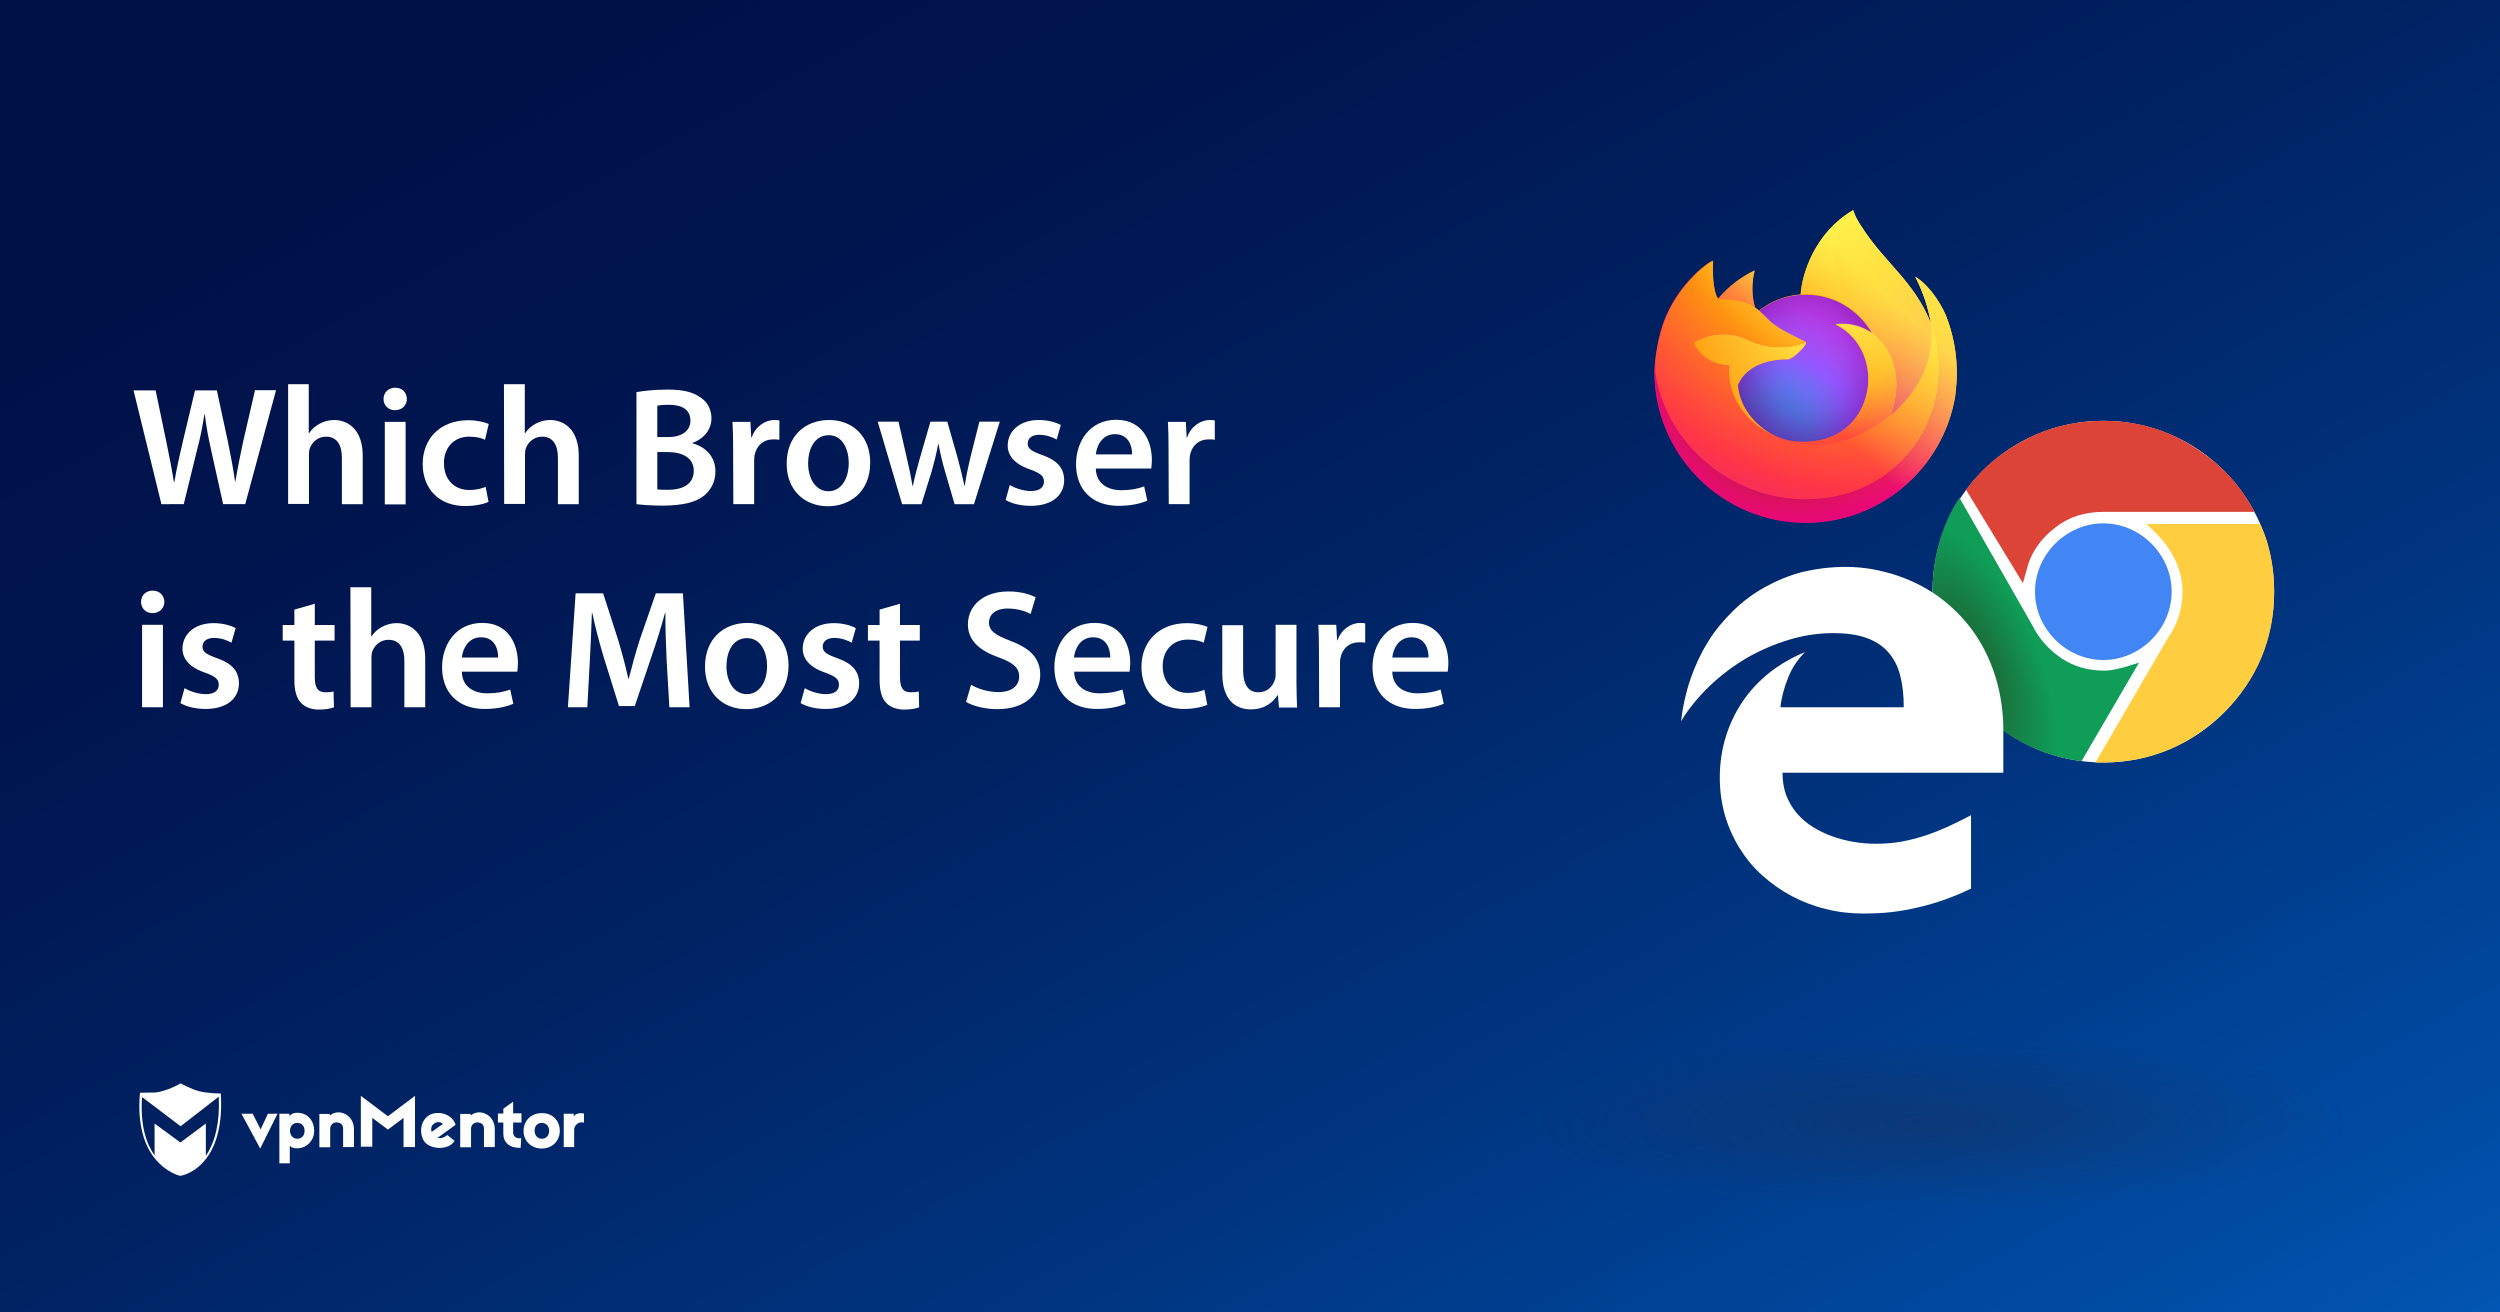 <?xml version="1.0" encoding="utf-8"?>
<!-- Generator: Adobe Illustrator 18.0.0, SVG Export Plug-In . SVG Version: 6.00 Build 0)  -->
<!DOCTYPE svg PUBLIC "-//W3C//DTD SVG 1.1//EN" "http://www.w3.org/Graphics/SVG/1.1/DTD/svg11.dtd">
<svg version="1.1" id="Layer_1" xmlns="http://www.w3.org/2000/svg" xmlns:xlink="http://www.w3.org/1999/xlink" x="0px" y="0px"
	 viewBox="849.5 174.5 1200 630" enable-background="new 849.5 174.5 1200 630" xml:space="preserve">
<rect x="849.5" y="174.5" width="1200" height="630" fill="#333333" stroke="none"/>
<linearGradient id="SVGID_1_" gradientUnits="userSpaceOnUse" x1="168.274" y1="93.833" x2="374.168" y2="477.42" gradientTransform="matrix(2.415 0 0 2.415 850.11 -96.716)">
	<stop  offset="0" style="stop-color:#001148"/>
	<stop  offset="0.148" style="stop-color:#00154F"/>
	<stop  offset="0.355" style="stop-color:#002161"/>
	<stop  offset="0.598" style="stop-color:#00347F"/>
	<stop  offset="0.865" style="stop-color:#004FA8"/>
	<stop  offset="1" style="stop-color:#055EC0"/>
</linearGradient>
<rect x="849.5" y="174.5" fill="url(#SVGID_1_)" width="1200" height="630"/>
<g>
	<g>
		<path fill="#FFFFFF" d="M974.4,725.8l-9-16.7h5.4l3.8,7.5l3.5-7.5h4.6L974.4,725.8z"/>
		<path fill="#FFFFFF" d="M1000.3,717.3c0,4.8-3.6,7.9-6.9,8.3c-2,0.3-3.9,0-4.8-1.2v8.5h-5v-23.8h4.8v1.2c0.9-1.3,2.8-1.9,5-1.6
			C997.4,709.2,1000.3,712.5,1000.3,717.3z M988.7,717.3c0,2.2,1.5,3.8,3.5,3.8c2.2,0,3.5-1.6,3.5-3.8s-1.3-3.8-3.5-3.8
			C990.1,713.5,988.7,715.1,988.7,717.3z"/>
		<path fill="#FFFFFF" d="M1019.4,716.5v8.6h-5.2v-8.7c0-1.9-0.9-2.8-2.6-3.1c-1.7-0.3-3.6,0.8-3.6,3v8.9h-5.2v-16h5v0.8
			C1011.9,706.3,1019.4,709.4,1019.4,716.5z"/>
		<path fill="#FFFFFF" d="M1048.7,725.1h-5.5v-14l-7.5,5.6l-7.5-5.6v13.8h-5.5v-24.4l13,9.8l13-9.8V725.1L1048.7,725.1z"/>
		<path fill="#FFFFFF" d="M1067.4,712.7c0.3,0.4,0.7,1.3,0.8,1.7l-8.6,6.2c1.1,0.5,3,0.1,4.6-1.3l3.5,2.8
			c-2.8,4.8-12.2,4.3-14.8-0.1c-2.3-3.9-1.5-9.5,2.4-12.1C1058.7,707.8,1064.7,708.4,1067.4,712.7z M1056.7,717.8l5.4-3.8
			c-1.2-1.2-3.1-1.1-4.3-0.1C1056.7,714.6,1056.1,716.2,1056.7,717.8z"/>
		<path fill="#FFFFFF" d="M1099.8,713.3h-4v4.8c0,1.9,1.5,3.1,3.9,2.7l-0.3,4.7c-5.4,0.1-8.3-2.7-8.3-6.7v-5.5h-2.6V709h2.6v-2.3
			l4.7-3.4v5.6h4L1099.8,713.3L1099.8,713.3z"/>
		<path fill="#FFFFFF" d="M1118.2,717.3c0,4.8-3.6,8.5-8.7,8.5c-5,0-8.7-3.6-8.7-8.5c0-4.8,3.6-8.5,8.7-8.5
			C1114.6,708.7,1118.2,712.3,1118.2,717.3z M1106.1,717.3c0,2.2,1.5,3.8,3.5,3.8s3.5-1.5,3.5-3.8s-1.5-3.8-3.5-3.8
			C1107.4,713.5,1106.1,715,1106.1,717.3z"/>
		<path fill="#FFFFFF" d="M1129.8,709v4.4c-2.4-0.9-4.7,1.2-4.7,3.4v8.3h-5v-16h4.8v1.5C1125.7,708.4,1129.4,708.8,1129.8,709z"/>
		<path fill="#FFFFFF" d="M1087,716.5v8.6h-5.2v-8.7c0-1.9-0.9-2.8-2.6-3.1s-3.6,0.8-3.6,3v8.9h-5.2v-16h5v0.8
			C1079.5,706.3,1087,709.4,1087,716.5z"/>
		<path fill="#FFFFFF" d="M955.5,699.4c0,0-6.6-0.1-10.3-1.1c-3.8-0.9-9-3.8-9-3.8l0,0l0,0c0,0-4.2,2.6-9.5,3.9
			c-0.8,0.3-1.9,0.4-2.8,0.5c0,0,0,0-0.1,0c-0.3,0-0.4,0-0.7,0c-0.1,0-0.1,0-0.3,0c-0.1,0-0.3,0-0.4,0c-2.3,0.1-4.6,0.1-5.4,0.1
			c-0.1,0-0.3,0-0.3,0l0,0l0,0c0,0.3,0,0.7-0.1,0.9l0,0c-1.2,15.3,2.6,24.9,7.1,30.5l0,0c5.5,7,12.2,8.5,12.2,8.5l0,0l0,0
			C935.8,739.1,957.7,736,955.5,699.4z M948.3,729.3v-15.5l-12.2,9.1l-12.4-9.1v15.3c-3.9-5.5-7-14.4-6-28l18.5,14l18.3-14.2
			C955.1,712.9,952.9,722.5,948.3,729.3z"/>
	</g>
</g>
<g>
	<path fill="#FFFFFF" d="M927,416.6l-13.4-54.7h10.6l5.2,24.9c1.4,6.7,2.7,13.6,3.6,19.1h0.2c0.9-5.8,2.4-12.3,4-19.2l5.9-24.8h10.5
		L959,387c1.3,6.5,2.5,12.6,3.3,18.5h0.2c1-6,2.3-12.3,3.7-19l5.7-24.7H982l-14.8,54.7h-10.6l-5.7-25.7c-1.4-6.3-2.4-11.5-3.1-17.4
		h-0.2c-0.9,5.8-1.9,11.1-3.6,17.4l-6.3,25.7H927V416.6z"/>
	<path fill="#FFFFFF" d="M987.7,358.9h10v23.5h0.2c1.2-1.9,2.9-3.4,5-4.5c2-1.1,4.4-1.8,6.9-1.8c6.7,0,13.8,4.5,13.8,17.1v23.3h-10
		v-22.3c0-5.7-2.1-10.1-7.6-10.1c-3.9,0-6.7,2.6-7.8,5.6c-0.3,0.9-0.4,1.9-0.4,3v23.7h-10v-57.5H987.7z"/>
	<path fill="#FFFFFF" d="M1044.8,366c0,2.9-2.2,5.4-5.7,5.4c-3.3,0-5.5-2.4-5.5-5.4c0-3.1,2.3-5.4,5.6-5.4
		C1042.6,360.6,1044.7,362.9,1044.8,366z M1034.2,416.6V377h10v39.6H1034.2z"/>
	<path fill="#FFFFFF" d="M1084,415.4c-2.1,1-6.3,2-11.2,2c-12.3,0-20.4-8-20.4-20.2c0-11.9,8.1-21,22-21c3.7,0,7.4,0.8,9.7,1.8
		l-1.8,7.6c-1.6-0.8-4-1.5-7.6-1.5c-7.6,0-12.2,5.6-12.1,12.8c0,8.1,5.3,12.8,12.1,12.8c3.4,0,5.9-0.7,7.9-1.5L1084,415.4z"/>
	<path fill="#FFFFFF" d="M1091.4,358.9h10v23.5h0.2c1.2-1.9,2.9-3.4,5-4.5c2-1.1,4.4-1.8,6.9-1.8c6.7,0,13.8,4.5,13.8,17.1v23.3h-10
		v-22.3c0-5.7-2.1-10.1-7.6-10.1c-3.9,0-6.7,2.6-7.8,5.6c-0.3,0.9-0.4,1.9-0.4,3v23.7h-10L1091.4,358.9L1091.4,358.9z"/>
	<path fill="#FFFFFF" d="M1155.1,362.7c3.2-0.6,8.9-1.2,14.6-1.2c7.3,0,11.9,1,15.6,3.5c3.4,2,5.7,5.6,5.7,10.3
		c0,5-3.2,9.6-9.1,11.8v0.2c5.8,1.5,11,6,11,13.5c0,4.9-2.1,8.7-5.2,11.4c-3.9,3.3-10.3,5-20.4,5c-5.5,0-9.7-0.4-12.3-0.7v-53.8
		H1155.1z M1165,384.3h5.1c7,0,10.8-3.2,10.8-7.9c0-5.2-3.9-7.6-10.2-7.6c-2.9,0-4.6,0.2-5.7,0.4L1165,384.3L1165,384.3z
		 M1165,409.4c1.3,0.2,3,0.2,5.3,0.2c6.4,0,12.2-2.4,12.2-9.1c0-6.4-5.6-9-12.5-9h-5V409.4z"/>
	<path fill="#FFFFFF" d="M1201.4,389.8c0-5.4-0.1-9.3-0.3-12.8h8.6l0.4,7.5h0.2c1.9-5.5,6.6-8.4,10.9-8.4c1,0,1.5,0.1,2.4,0.2v9.3
		c-0.9-0.2-1.8-0.2-3-0.2c-4.7,0-8,3-8.9,7.6c-0.2,0.9-0.2,1.9-0.2,3v20.5h-10L1201.4,389.8L1201.4,389.8z"/>
	<path fill="#FFFFFF" d="M1267.2,396.5c0,14.5-10.2,21-20.3,21c-11.1,0-19.8-7.6-19.8-20.4c0-13,8.5-21,20.5-21
		C1259.3,376.2,1267.2,384.4,1267.2,396.5z M1237.4,396.9c0,7.6,3.8,13.4,9.8,13.4c5.7,0,9.7-5.5,9.7-13.6c0-6.2-2.8-13.3-9.6-13.3
		C1240.3,383.4,1237.4,390.3,1237.4,396.9z"/>
	<path fill="#FFFFFF" d="M1280.8,377l4.1,17.9c1,4.2,1.9,8.5,2.6,12.8h0.2c0.8-4.3,2.1-8.7,3.2-12.8l5.2-18h8.1l5,17.5
		c1.2,4.6,2.3,8.9,3.2,13.2h0.2c0.6-4.3,1.5-8.6,2.6-13.2l4.4-17.5h9.8l-12.4,39.6h-9.3l-4.7-16.1c-1.2-4.1-2.1-7.9-3-12.7h-0.2
		c-0.9,4.9-1.9,8.8-3,12.7l-5,16.1h-9.3l-11.7-39.6h10V377z"/>
	<path fill="#FFFFFF" d="M1334.2,407.3c2.2,1.4,6.5,2.9,10.1,2.9c4.4,0,6.3-1.9,6.3-4.5c0-2.7-1.6-4-6.5-5.8
		c-7.7-2.6-10.9-6.8-10.9-11.5c0-7,5.8-12.3,14.9-12.3c4.4,0,8.2,1.1,10.6,2.4l-2,7c-1.6-1-4.9-2.3-8.4-2.3c-3.6,0-5.5,1.8-5.5,4.2
		c0,2.5,1.9,3.7,6.9,5.5c7.2,2.5,10.5,6.2,10.6,12c0,7.2-5.6,12.4-16.1,12.4c-4.8,0-9.1-1.1-12-2.8L1334.2,407.3z"/>
	<path fill="#FFFFFF" d="M1375.5,399.6c0.2,7.1,5.8,10.2,12.2,10.2c4.6,0,7.9-0.7,11-1.8l1.5,6.8c-3.4,1.5-8.1,2.5-13.8,2.5
		c-12.8,0-20.4-7.9-20.4-20c0-11,6.7-21.3,19.3-21.3c12.8,0,17.1,10.6,17.1,19.2c0,1.9-0.2,3.3-0.3,4.2h-26.6V399.6z M1392.9,392.6
		c0.1-3.7-1.5-9.7-8.2-9.7c-6.2,0-8.8,5.6-9.2,9.7H1392.9z"/>
	<path fill="#FFFFFF" d="M1410.4,389.8c0-5.4-0.1-9.3-0.3-12.8h8.6l0.4,7.5h0.2c1.9-5.5,6.6-8.4,10.9-8.4c1,0,1.5,0.1,2.4,0.2v9.3
		c-0.9-0.2-1.8-0.2-3-0.2c-4.7,0-8,3-8.9,7.6c-0.2,0.9-0.2,1.9-0.2,3v20.5h-10L1410.4,389.8L1410.4,389.8z"/>
	<path fill="#FFFFFF" d="M928.4,463.4c0,2.9-2.2,5.4-5.7,5.4c-3.3,0-5.5-2.4-5.5-5.4c0-3.1,2.3-5.4,5.6-5.4
		C926.2,458,928.3,460.4,928.4,463.4z M917.7,514v-39.6h10V514H917.7z"/>
	<path fill="#FFFFFF" d="M938.1,504.8c2.2,1.4,6.5,2.9,10.1,2.9c4.4,0,6.3-1.9,6.3-4.5c0-2.7-1.6-4-6.5-5.8
		c-7.7-2.6-10.9-6.8-10.9-11.5c0-7,5.8-12.3,14.9-12.3c4.4,0,8.2,1.1,10.6,2.4l-2,7c-1.6-1-4.9-2.3-8.4-2.3c-3.6,0-5.5,1.8-5.5,4.2
		c0,2.5,1.9,3.7,6.9,5.5c7.2,2.5,10.5,6.2,10.6,12c0,7.2-5.6,12.4-16.1,12.4c-4.8,0-9.1-1.1-12-2.8L938.1,504.8z"/>
	<path fill="#FFFFFF" d="M1000.6,464.3v10.2h9.5v7.5h-9.5v17.5c0,4.9,1.3,7.3,5.1,7.3c1.8,0,2.8-0.1,3.9-0.4l0.2,7.6
		c-1.5,0.6-4.1,1.1-7.2,1.1c-3.7,0-6.7-1.2-8.6-3.2c-2.2-2.3-3.2-5.9-3.2-11.1V482h-5.6v-7.5h5.6v-7.4L1000.6,464.3z"/>
	<path fill="#FFFFFF" d="M1017.7,456.4h10v23.5h0.2c1.2-1.9,2.9-3.4,5-4.5c2-1.1,4.4-1.8,6.9-1.8c6.7,0,13.8,4.5,13.8,17.1V514h-10
		v-22.3c0-5.7-2.1-10.1-7.6-10.1c-3.9,0-6.7,2.6-7.8,5.6c-0.3,0.9-0.4,1.9-0.4,3V514h-10L1017.7,456.4L1017.7,456.4z"/>
	<path fill="#FFFFFF" d="M1071.2,497.1c0.2,7.1,5.8,10.2,12.2,10.2c4.6,0,7.9-0.7,11-1.8l1.5,6.8c-3.4,1.5-8.1,2.5-13.8,2.5
		c-12.8,0-20.4-7.9-20.4-20c0-11,6.7-21.3,19.3-21.3c12.8,0,17.1,10.6,17.1,19.2c0,1.9-0.2,3.3-0.3,4.2h-26.6V497.1z M1088.6,490.1
		c0.1-3.7-1.5-9.7-8.2-9.7c-6.2,0-8.8,5.6-9.2,9.7H1088.6z"/>
	<path fill="#FFFFFF" d="M1169.5,491.7c-0.3-7.1-0.7-15.6-0.6-23h-0.2c-1.8,6.7-4.1,14.1-6.5,21l-8,23.7h-7.6l-7.3-23.4
		c-2.1-7-4.1-14.5-5.5-21.3h-0.2c-0.2,7.1-0.6,15.8-1,23.3l-1.2,22h-9.3l3.7-54.7h13.2l7.1,22c1.9,6.4,3.7,12.9,5,19h0.2
		c1.5-5.9,3.3-12.7,5.4-19.1l7.6-21.9h13l3.2,54.7h-9.7L1169.5,491.7z"/>
	<path fill="#FFFFFF" d="M1228,493.9c0,14.5-10.2,21-20.3,21c-11.1,0-19.8-7.6-19.8-20.4c0-13,8.5-21,20.5-21
		C1220.1,473.6,1228,481.9,1228,493.9z M1198.2,494.3c0,7.6,3.8,13.4,9.8,13.4c5.7,0,9.7-5.5,9.7-13.6c0-6.2-2.8-13.3-9.6-13.3
		C1201,480.8,1198.2,487.7,1198.2,494.3z"/>
	<path fill="#FFFFFF" d="M1235.8,504.8c2.2,1.4,6.5,2.9,10.1,2.9c4.4,0,6.3-1.9,6.3-4.5c0-2.7-1.6-4-6.5-5.8
		c-7.7-2.6-10.9-6.8-10.9-11.5c0-7,5.8-12.3,14.9-12.3c4.4,0,8.2,1.1,10.6,2.4l-2,7c-1.6-1-4.9-2.3-8.4-2.3c-3.6,0-5.5,1.8-5.5,4.2
		c0,2.5,1.9,3.7,6.9,5.5c7.2,2.5,10.5,6.2,10.6,12c0,7.2-5.6,12.4-16.1,12.4c-4.8,0-9.1-1.1-12-2.8L1235.8,504.8z"/>
	<path fill="#FFFFFF" d="M1281.5,464.3v10.2h9.5v7.5h-9.5v17.5c0,4.9,1.3,7.3,5.1,7.3c1.8,0,2.8-0.1,3.9-0.4l0.2,7.6
		c-1.5,0.6-4.1,1.1-7.2,1.1c-3.7,0-6.7-1.2-8.6-3.2c-2.2-2.3-3.2-5.9-3.2-11.1V482h-5.6v-7.5h5.6v-7.4L1281.5,464.3z"/>
	<path fill="#FFFFFF" d="M1315.6,503.2c3.2,1.9,8.1,3.5,13.2,3.5c6.3,0,9.9-3,9.9-7.5c0-4.1-2.8-6.6-9.7-9.1
		c-9.1-3.2-14.9-8-14.9-15.9c0-9,7.5-15.8,19.4-15.8c5.9,0,10.2,1.3,13.1,2.8l-2.4,8c-2-1.1-5.8-2.6-11-2.6c-6.3,0-9,3.3-9,6.6
		c0,4.2,3.2,6.2,10.5,9c9.5,3.6,14.1,8.4,14.1,16.2c0,8.9-6.7,16.5-20.7,16.5c-5.8,0-11.9-1.6-14.9-3.5L1315.6,503.2z"/>
	<path fill="#FFFFFF" d="M1365.1,497.1c0.2,7.1,5.8,10.2,12.2,10.2c4.6,0,7.9-0.7,11-1.8l1.5,6.8c-3.4,1.5-8.1,2.5-13.8,2.5
		c-12.8,0-20.4-7.9-20.4-20c0-11,6.7-21.3,19.3-21.3c12.8,0,17.1,10.6,17.1,19.2c0,1.9-0.2,3.3-0.3,4.2h-26.6V497.1z M1382.4,490.1
		c0.1-3.7-1.5-9.7-8.2-9.7c-6.2,0-8.8,5.6-9.2,9.7H1382.4z"/>
	<path fill="#FFFFFF" d="M1429,512.8c-2.1,1-6.3,2-11.2,2c-12.3,0-20.4-8-20.4-20.2c0-11.9,8.1-21,22-21c3.7,0,7.4,0.8,9.7,1.8
		l-1.8,7.6c-1.6-0.8-4-1.5-7.6-1.5c-7.6,0-12.2,5.6-12.1,12.8c0,8.1,5.3,12.8,12.1,12.8c3.4,0,5.9-0.7,7.9-1.5L1429,512.8z"/>
	<path fill="#FFFFFF" d="M1471.8,502.2c0,4.7,0.2,8.6,0.3,11.9h-8.7l-0.5-5.9h-0.2c-1.7,2.8-5.6,6.8-12.8,6.8
		c-7.1,0-13.7-4.3-13.7-17.2v-23.2h10V496c0,6.6,2.1,10.8,7.4,10.8c4.1,0,6.7-2.8,7.6-5.4c0.4-0.8,0.6-1.9,0.6-3.1v-23.9h10
		L1471.8,502.2L1471.8,502.2z"/>
	<path fill="#FFFFFF" d="M1482.6,487.2c0-5.4-0.1-9.3-0.3-12.8h8.6l0.4,7.5h0.2c1.9-5.5,6.6-8.4,10.9-8.4c1,0,1.5,0.1,2.4,0.2v9.3
		c-0.9-0.2-1.8-0.2-3-0.2c-4.7,0-8,3-8.9,7.6c-0.2,0.9-0.2,1.9-0.2,3V514h-10L1482.6,487.2L1482.6,487.2z"/>
	<path fill="#FFFFFF" d="M1517.8,497.1c0.2,7.1,5.8,10.2,12.2,10.2c4.6,0,7.9-0.7,11-1.8l1.5,6.8c-3.4,1.5-8.1,2.5-13.8,2.5
		c-12.8,0-20.4-7.9-20.4-20c0-11,6.7-21.3,19.3-21.3c12.8,0,17.1,10.6,17.1,19.2c0,1.9-0.2,3.3-0.3,4.2h-26.6V497.1z M1535.2,490.1
		c0.1-3.7-1.5-9.7-8.2-9.7c-6.2,0-8.8,5.6-9.2,9.7H1535.2z"/>
</g>
<g>
	<circle fill="#FFFFFF" cx="1859.1" cy="458.5" r="82"/>
	
		<radialGradient id="SVGID_2_" cx="1224.838" cy="654.019" r="21.676" gradientTransform="matrix(1.426 -0.618 -1.36 -3.136 936.954 3301.895)" gradientUnits="userSpaceOnUse">
		<stop  offset="0" style="stop-color:#1D5F30"/>
		<stop  offset="0.36" style="stop-color:#19723C"/>
		<stop  offset="1" style="stop-color:#0F9D58"/>
	</radialGradient>
	<path fill="url(#SVGID_2_)" d="M1869,494.8c-2.2,0.5-5.5,1.6-9.6,1.6c-7.4,0-14.5-1.9-20.5-6s-10.7-9.3-13.9-15.8l-35-61.2
		l-2.5,4.1c-6.8,12.3-10.4,26-10.4,41c0,20.5,6.8,38.5,19.9,53.8c13.1,15,30.1,24.3,49.7,27.3l1.9,0.3l27.6-47.3L1869,494.8z"/>
	<path fill="#DB4437" d="M1822.2,448.3c1.9-8.2,6.6-15,13.7-20.5c6.6-5.2,14.2-7.6,23.2-7.6h72.7l-2.5-4.1
		c-6.8-11.7-16.4-21-29.5-28.7c-12.3-7.4-26-10.9-40.7-10.9c-12.6,0-24.9,2.7-35.8,8.2c-11.7,5.7-21.9,13.9-29,23.5l-1.1,1.4
		l27.3,44.8L1822.2,448.3z"/>
	<path fill="#FFCD40" d="M1935.1,427.6l-0.8-1.6h-54.4l4.6,4.6c8.2,8.2,12.6,18,12.6,27.9c0,7.9-2.2,15.3-6.8,21.9l-35,60.1h4.6
		c22.4-0.3,41.5-8.5,57.4-24.3c15.8-15.8,23.8-35.2,23.8-57.6C1941.1,450.3,1940,438.5,1935.1,427.6z"/>
	<path fill="#4285F4" d="M1826.3,458.5c0,17.8,15,32.8,32.8,32.8s32.8-15,32.8-32.8s-15-32.8-32.8-32.8S1826.3,440.7,1826.3,458.5z"
		/>
	<g>
		
			<linearGradient id="path980_1_" gradientUnits="userSpaceOnUse" x1="1107.794" y1="254.465" x2="1030.214" y2="329.315" gradientTransform="matrix(1.554 0 0 1.554 52.273 -96.674)">
			<stop  offset="4.800000e-002" style="stop-color:#FFF44F"/>
			<stop  offset="0.111" style="stop-color:#FFE847"/>
			<stop  offset="0.225" style="stop-color:#FFC830"/>
			<stop  offset="0.368" style="stop-color:#FF980E"/>
			<stop  offset="0.401" style="stop-color:#FF8B16"/>
			<stop  offset="0.462" style="stop-color:#FF672A"/>
			<stop  offset="0.534" style="stop-color:#FF3647"/>
			<stop  offset="0.705" style="stop-color:#E31587"/>
		</linearGradient>
		<path id="path980" fill="url(#path980_1_)" d="M1783.5,325.9c-3.2-7.6-9.6-15.8-14.6-18.4c3.6,6.9,6.1,14.4,7.4,22v0.1
			c-8.2-20.5-22.1-28.7-33.5-46.7c-0.6-0.9-1.2-1.8-1.7-2.8c-0.3-0.5-0.6-1-0.8-1.5c-0.5-0.9-0.8-1.9-1.1-2.9c0-0.1-0.1-0.2-0.2-0.2
			h-0.1l0,0c0,0,0,0-0.1,0l0,0c-18.2,10.7-24.4,30.5-25,40.3c-7.3,0.5-14.2,3.2-20,7.7c-0.6-0.5-1.2-1-1.9-1.4
			c-1.7-5.8-1.7-11.9-0.2-17.8c-6.7,3.2-12.7,7.8-17.5,13.5l0,0c-2.9-3.6-2.7-15.7-2.5-18.2c-0.9,0.3-1.7,0.8-2.4,1.3
			c-2.5,1.8-4.9,3.8-7.1,6.1c-2.5,2.5-4.8,5.2-6.8,8.1l0,0l0,0c-4.7,6.6-8,14.1-9.7,22l-0.1,0.5c-0.1,0.6-0.6,3.8-0.7,4.5
			c0,0.1,0,0.1,0,0.2c-0.6,3.3-1,6.7-1.2,10v0.4c0,40.1,32.6,72.6,72.7,72.6c35.3,0,65.5-25.5,71.5-60.3c0.1-0.9,0.2-1.9,0.3-2.8
			C1789.7,350,1788.1,337.5,1783.5,325.9z M1699.8,382.8c0.3,0.2,0.7,0.3,1,0.5h0.1C1700.5,383.1,1700.1,383,1699.8,382.8z
			 M1776.3,329.7L1776.3,329.7L1776.3,329.7L1776.3,329.7z"/>
		
			<radialGradient id="path982_1_" cx="-6647.085" cy="-8157.996" r="50.283" gradientTransform="matrix(3.011 0 0 3.011 21781.543 24854.664)" gradientUnits="userSpaceOnUse">
			<stop  offset="0.129" style="stop-color:#FFBD4F"/>
			<stop  offset="0.186" style="stop-color:#FFAC31"/>
			<stop  offset="0.247" style="stop-color:#FF9D17"/>
			<stop  offset="0.283" style="stop-color:#FF980E"/>
			<stop  offset="0.403" style="stop-color:#FF563B"/>
			<stop  offset="0.467" style="stop-color:#FF3750"/>
			<stop  offset="0.71" style="stop-color:#F5156C"/>
			<stop  offset="0.782" style="stop-color:#EB0878"/>
			<stop  offset="0.86" style="stop-color:#E50080"/>
		</radialGradient>
		<path id="path982" fill="url(#path982_1_)" d="M1783.5,325.9c-3.2-7.6-9.6-15.8-14.6-18.4c3.6,6.9,6.1,14.4,7.4,22v0.1v0.1
			c5.6,16,4.8,33.6-2.3,49c-8.3,17.9-28.5,36.2-60,35.3c-34.1-1-64.1-26.2-69.7-59.4c-1-5.2,0-7.9,0.5-12.1c-0.7,3.3-1.1,6.7-1.2,10
			v0.4c0,40.1,32.6,72.6,72.7,72.6c35.3,0,65.5-25.5,71.5-60.3c0.1-0.9,0.2-1.9,0.3-2.8C1789.7,350,1788.1,337.5,1783.5,325.9z"/>
		
			<radialGradient id="path984_1_" cx="-6665.458" cy="-8137.438" r="50.283" gradientTransform="matrix(3.011 0 0 3.011 21781.543 24854.664)" gradientUnits="userSpaceOnUse">
			<stop  offset="0.3" style="stop-color:#960E18"/>
			<stop  offset="0.351" style="stop-color:#B11927;stop-opacity:0.74"/>
			<stop  offset="0.435" style="stop-color:#DB293D;stop-opacity:0.343"/>
			<stop  offset="0.497" style="stop-color:#F5334B;stop-opacity:9.400000e-002"/>
			<stop  offset="0.53" style="stop-color:#FF3750;stop-opacity:0"/>
		</radialGradient>
		<path id="path984" fill="url(#path984_1_)" d="M1783.5,325.9c-3.2-7.6-9.6-15.8-14.6-18.4c3.6,6.9,6.1,14.4,7.4,22v0.1v0.1
			c5.6,16,4.8,33.6-2.3,49c-8.3,17.9-28.5,36.2-60,35.3c-34.1-1-64.1-26.2-69.7-59.4c-1-5.2,0-7.9,0.5-12.1c-0.7,3.3-1.1,6.7-1.2,10
			v0.4c0,40.1,32.6,72.6,72.7,72.6c35.3,0,65.5-25.5,71.5-60.3c0.1-0.9,0.2-1.9,0.3-2.8C1789.7,350,1788.1,337.5,1783.5,325.9z"/>
		
			<radialGradient id="path986_1_" cx="-6659.396" cy="-8169.407" r="36.427" gradientTransform="matrix(3.011 0 0 3.011 21781.543 24854.664)" gradientUnits="userSpaceOnUse">
			<stop  offset="0.132" style="stop-color:#FFF44F"/>
			<stop  offset="0.252" style="stop-color:#FFDC3E"/>
			<stop  offset="0.506" style="stop-color:#FF9D12"/>
			<stop  offset="0.526" style="stop-color:#FF980E"/>
		</radialGradient>
		<path id="path986" fill="url(#path986_1_)" d="M1748.2,334.5c0.2,0.1,0.3,0.2,0.5,0.3c-1.8-3.2-4.1-6.2-6.7-8.8
			c-22.6-22.6-5.9-48.9-3.1-50.3l0,0c-18.2,10.7-24.4,30.5-25,40.3c0.8-0.1,1.7-0.1,2.6-0.1C1729.5,315.9,1741.7,323,1748.2,334.5z"
			/>
		
			<radialGradient id="path988_1_" cx="-6671.02" cy="-8124.304" r="23.942" gradientTransform="matrix(3.011 0 0 3.011 21781.543 24854.664)" gradientUnits="userSpaceOnUse">
			<stop  offset="0.353" style="stop-color:#3A8EE6"/>
			<stop  offset="0.472" style="stop-color:#5C79F0"/>
			<stop  offset="0.669" style="stop-color:#9059FF"/>
			<stop  offset="1" style="stop-color:#C139E6"/>
		</radialGradient>
		<path id="path988" fill="url(#path988_1_)" d="M1716.4,339c-0.1,1.8-6.5,8-8.7,8c-20.7,0-24,12.5-24,12.5
			c0.9,10.5,8.2,19.2,17.1,23.8c0.4,0.2,0.8,0.4,1.2,0.6c0.7,0.3,1.4,0.6,2.1,0.9c3,1.1,6.2,1.7,9.4,1.8
			c36.2,1.7,43.2-43.3,17.1-56.3c6.2-0.8,12.4,0.7,17.5,4.3c-6.5-11.5-18.6-18.6-31.8-18.6c-0.9,0-1.7,0.1-2.6,0.1
			c-7.3,0.5-14.2,3.2-20,7.7c1.1,0.9,2.4,2.2,5,4.8C1703.7,333.3,1716.4,338.4,1716.4,339z"/>
		
			<radialGradient id="path990_1_" cx="-6783.081" cy="-7948.436" r="12.694" gradientTransform="matrix(2.927 -0.708 0.828 3.426 28153.424 22776.541)" gradientUnits="userSpaceOnUse">
			<stop  offset="0.206" style="stop-color:#9059FF;stop-opacity:0"/>
			<stop  offset="0.278" style="stop-color:#8C4FF3;stop-opacity:6.400000e-002"/>
			<stop  offset="0.747" style="stop-color:#7716A8;stop-opacity:0.45"/>
			<stop  offset="0.975" style="stop-color:#6E008B;stop-opacity:0.6"/>
		</radialGradient>
		<path id="path990" fill="url(#path990_1_)" d="M1716.4,339c-0.1,1.8-6.5,8-8.7,8c-20.7,0-24,12.5-24,12.5
			c0.9,10.5,8.2,19.2,17.1,23.8c0.4,0.2,0.8,0.4,1.2,0.6c0.7,0.3,1.4,0.6,2.1,0.9c3,1.1,6.2,1.7,9.4,1.8
			c36.2,1.7,43.2-43.3,17.1-56.3c6.2-0.8,12.4,0.7,17.5,4.3c-6.5-11.5-18.6-18.6-31.8-18.6c-0.9,0-1.7,0.1-2.6,0.1
			c-7.3,0.5-14.2,3.2-20,7.7c1.1,0.9,2.4,2.2,5,4.8C1703.7,333.3,1716.4,338.4,1716.4,339z"/>
		
			<radialGradient id="path992_1_" cx="-6666.094" cy="-8160.053" r="17.224" gradientTransform="matrix(3.011 0 0 3.011 21781.543 24854.664)" gradientUnits="userSpaceOnUse">
			<stop  offset="0" style="stop-color:#FFE226"/>
			<stop  offset="0.121" style="stop-color:#FFDB27"/>
			<stop  offset="0.295" style="stop-color:#FFC82A"/>
			<stop  offset="0.502" style="stop-color:#FFA930"/>
			<stop  offset="0.732" style="stop-color:#FF7E37"/>
			<stop  offset="0.792" style="stop-color:#FF7139"/>
		</radialGradient>
		<path id="path992" fill="url(#path992_1_)" d="M1690.4,321.3c0.6,0.4,1.1,0.7,1.5,1c-1.7-5.8-1.7-11.9-0.2-17.8
			c-6.7,3.2-12.7,7.8-17.5,13.5C1674.6,318,1685.1,317.9,1690.4,321.3z"/>
		
			<radialGradient id="path994_1_" cx="-6652.555" cy="-8170.978" r="73.487" gradientTransform="matrix(3.011 0 0 3.011 21781.543 24854.664)" gradientUnits="userSpaceOnUse">
			<stop  offset="0.113" style="stop-color:#FFF44F"/>
			<stop  offset="0.456" style="stop-color:#FF980E"/>
			<stop  offset="0.622" style="stop-color:#FF5634"/>
			<stop  offset="0.716" style="stop-color:#FF3647"/>
			<stop  offset="0.904" style="stop-color:#E31587"/>
		</radialGradient>
		<path id="path994" fill="url(#path994_1_)" d="M1644.3,354.7c5.6,33.1,35.6,58.4,69.7,59.4c31.5,0.9,51.7-17.4,60-35.3
			c7-15.4,7.9-33,2.3-49v-0.1c0-0.1,0-0.1,0-0.1v0.1c2.6,16.8-6,33.1-19.4,44.1v0.1c-26.1,21.2-51,12.8-56,9.4
			c-0.4-0.2-0.7-0.3-1.1-0.5c-15.2-7.3-21.5-21.1-20.1-33c-7.4,0.1-14.1-4.1-17.2-10.8c8.1-5,18.2-5.4,26.7-1.1
			c8.6,3.9,18.4,4.3,27.3,1.1c0-0.6-12.7-5.6-17.6-10.5c-2.6-2.6-3.9-3.8-5-4.8c-0.6-0.5-1.2-1-1.9-1.4c-0.4-0.3-0.9-0.6-1.5-1
			c-5.3-3.4-15.8-3.3-16.2-3.2l0,0c-2.9-3.6-2.7-15.7-2.5-18.2c-0.9,0.3-1.7,0.8-2.4,1.3c-2.5,1.8-4.9,3.8-7.1,6.1
			c-2.5,2.5-4.8,5.2-6.8,8.1l0,0l0,0c-4.7,6.6-8,14.1-9.7,22C1645.6,337.5,1643,348.8,1644.3,354.7z"/>
		
			<radialGradient id="path996_1_" cx="-7433.743" cy="-10384.027" r="53.832" gradientTransform="matrix(0.316 2.996 -1.966 0.208 -16332.741 24692.607)" gradientUnits="userSpaceOnUse">
			<stop  offset="0" style="stop-color:#FFF44F"/>
			<stop  offset="6.000000e-002" style="stop-color:#FFE847"/>
			<stop  offset="0.168" style="stop-color:#FFC830"/>
			<stop  offset="0.304" style="stop-color:#FF980E"/>
			<stop  offset="0.356" style="stop-color:#FF8B16"/>
			<stop  offset="0.455" style="stop-color:#FF672A"/>
			<stop  offset="0.57" style="stop-color:#FF3647"/>
			<stop  offset="0.737" style="stop-color:#E31587"/>
		</radialGradient>
		<path id="path996" fill="url(#path996_1_)" d="M1741.9,326c2.7,2.6,4.9,5.6,6.7,8.8c0.4,0.3,0.8,0.6,1.1,0.9
			c16.5,15.2,7.8,36.6,7.2,38.2c13.4-11,21.9-27.3,19.4-44.1c-8.2-20.5-22.1-28.7-33.5-46.7c-0.6-0.9-1.2-1.8-1.7-2.8
			c-0.3-0.5-0.6-1-0.8-1.5c-0.5-0.9-0.8-1.9-1.1-2.9c0-0.1-0.1-0.2-0.2-0.2h-0.1l0,0c0,0,0,0-0.1,0
			C1736,277,1719.3,303.4,1741.9,326z"/>
		
			<radialGradient id="path998_1_" cx="-6666.499" cy="-8153.673" r="45.879" gradientTransform="matrix(3.011 0 0 3.011 21781.543 24854.664)" gradientUnits="userSpaceOnUse">
			<stop  offset="0.137" style="stop-color:#FFF44F"/>
			<stop  offset="0.48" style="stop-color:#FF980E"/>
			<stop  offset="0.592" style="stop-color:#FF5634"/>
			<stop  offset="0.655" style="stop-color:#FF3647"/>
			<stop  offset="0.904" style="stop-color:#E31587"/>
		</radialGradient>
		<path id="path998" fill="url(#path998_1_)" d="M1749.7,335.7c-0.3-0.3-0.7-0.6-1.1-0.9c-0.1-0.1-0.3-0.2-0.5-0.3
			c-5.1-3.5-11.3-5.1-17.5-4.3c26.1,13.1,19.1,58-17.1,56.3c-3.2-0.1-6.4-0.7-9.4-1.8c-0.7-0.3-1.4-0.6-2.1-0.9
			c-0.4-0.2-0.8-0.4-1.2-0.6h0.1c5,3.4,30,11.9,56-9.4v-0.1C1757.6,372.3,1766.2,350.9,1749.7,335.7z"/>
		
			<radialGradient id="path1000_1_" cx="-6654.389" cy="-8150.988" r="50.214" gradientTransform="matrix(3.011 0 0 3.011 21781.543 24854.664)" gradientUnits="userSpaceOnUse">
			<stop  offset="9.400000e-002" style="stop-color:#FFF44F"/>
			<stop  offset="0.231" style="stop-color:#FFE141"/>
			<stop  offset="0.509" style="stop-color:#FFAF1E"/>
			<stop  offset="0.626" style="stop-color:#FF980E"/>
		</radialGradient>
		<path id="path1000" fill="url(#path1000_1_)" d="M1683.7,359.5c0,0,3.4-12.5,24-12.5c2.2,0,8.6-6.2,8.7-8
			c-8.9,3.2-18.7,2.8-27.3-1.1c-8.5-4.3-18.6-3.9-26.7,1.1c3.1,6.7,9.8,10.9,17.2,10.8c-1.3,11.9,4.9,25.7,20.1,33
			c0.3,0.2,0.7,0.3,1,0.5C1691.9,378.7,1684.6,370,1683.7,359.5z"/>
		
			<linearGradient id="path1002_1_" gradientUnits="userSpaceOnUse" x1="1106.864" y1="254.07" x2="1040.852" y2="320.081" gradientTransform="matrix(1.554 0 0 1.554 52.273 -96.674)">
			<stop  offset="0.167" style="stop-color:#FFF44F;stop-opacity:0.8"/>
			<stop  offset="0.266" style="stop-color:#FFF44F;stop-opacity:0.634"/>
			<stop  offset="0.489" style="stop-color:#FFF44F;stop-opacity:0.217"/>
			<stop  offset="0.6" style="stop-color:#FFF44F;stop-opacity:0"/>
		</linearGradient>
		<path id="path1002" fill="url(#path1002_1_)" d="M1783.5,325.9c-3.2-7.6-9.6-15.8-14.6-18.4c3.6,6.9,6.1,14.4,7.4,22v0.1
			c-8.2-20.5-22.1-28.7-33.5-46.7c-0.6-0.9-1.2-1.8-1.7-2.8c-0.3-0.5-0.6-1-0.8-1.5c-0.5-0.9-0.8-1.9-1.1-2.9c0-0.1-0.1-0.2-0.2-0.2
			h-0.1l0,0c0,0,0,0-0.1,0l0,0c-18.2,10.7-24.4,30.5-25,40.3c0.8-0.1,1.7-0.1,2.6-0.1c13.2,0,25.3,7.1,31.8,18.6
			c-5.1-3.5-11.3-5.1-17.5-4.3c26.1,13.1,19.1,58-17.1,56.3c-3.2-0.1-6.4-0.7-9.4-1.8c-0.7-0.3-1.4-0.6-2.1-0.9
			c-0.4-0.2-0.8-0.4-1.2-0.6h0.1c-0.4-0.2-0.7-0.3-1.1-0.5c0.3,0.2,0.7,0.3,1,0.5c-8.9-4.6-16.2-13.2-17.1-23.8
			c0,0,3.4-12.5,24-12.5c2.2,0,8.6-6.2,8.7-8c0-0.6-12.7-5.6-17.6-10.5c-2.6-2.6-3.9-3.8-5-4.8c-0.6-0.5-1.2-1-1.9-1.4
			c-1.7-5.8-1.7-11.9-0.2-17.8c-6.7,3.2-12.7,7.8-17.5,13.5l0,0c-2.9-3.6-2.7-15.7-2.5-18.2c-0.9,0.3-1.7,0.8-2.4,1.3
			c-2.5,1.8-4.9,3.8-7.1,6.1c-2.5,2.5-4.8,5.2-6.8,8.1l0,0l0,0c-4.7,6.6-8,14.1-9.7,22l-0.1,0.5c-0.1,0.6-0.7,3.9-0.8,4.6
			c0,0.1,0-0.1,0,0c-0.6,3.4-0.9,6.7-1.1,10.1v0.4c0,40.1,32.6,72.6,72.7,72.6c35.3,0,65.5-25.5,71.5-60.3c0.1-0.9,0.2-1.9,0.3-2.8
			C1789.7,350,1788.1,337.5,1783.5,325.9z M1776.3,329.7L1776.3,329.7L1776.3,329.7z"/>
	</g>
	<path fill="#FFFFFF" d="M1705.1,545.4c0,4,0.6,7.6,1.8,10.9c1.3,3.2,3,6.1,5.1,8.6c2.2,2.5,4.7,4.7,7.6,6.5s6,3.3,9.3,4.5
		s6.8,2.1,10.3,2.7c3.6,0.6,7,0.9,10.5,0.9c4.4,0,8.5-0.3,12.4-1s7.7-1.7,11.4-2.9c3.7-1.2,7.4-2.7,11-4.3c3.6-1.7,7.3-3.5,11.1-5.5
		V601c-4.2,2.1-8.4,3.8-12.6,5.3s-8.3,2.7-12.6,3.7c-4.2,1-8.5,1.8-12.9,2.3s-8.9,0.7-13.6,0.7c-6.2,0-12.3-0.7-18.1-2.2
		c-5.8-1.4-11.2-3.5-16.3-6.2c-5.1-2.7-9.7-6-14-9.8s-7.9-8.2-10.9-13s-5.4-10.1-7.1-15.8c-1.6-5.7-2.5-11.7-2.5-18.1
		c0-6.8,0.9-13.3,2.8-19.5s4.6-11.9,8.1-17.1c3.5-5.2,7.8-9.8,12.9-13.9c5.1-4,10.8-7.3,17.1-9.9c-3.5,3.5-6.2,7.5-8.1,12.3
		c-1.9,4.7-3.2,9.5-3.7,14.2h59.2c0-6-0.6-11.2-1.8-15.6c-1.2-4.5-3.2-8.2-5.9-11.1c-2.7-3-6.2-5.2-10.5-6.7s-9.5-2.2-15.5-2.2
		c-7.1,0-14.3,1-21.4,3.2c-7.1,2.1-13.9,5.1-20.4,8.8c-6.4,3.8-12.4,8.3-17.8,13.5s-10,10.8-13.6,16.8c0.8-7,2.3-13.8,4.5-20.2
		c2.2-6.4,5-12.4,8.4-17.9s7.5-10.4,12.1-14.9s9.7-8.3,15.3-11.4c5.6-3.1,11.6-5.6,18.1-7.3c6.5-1.5,13.4-2.4,20.7-2.4
		c4.3,0,8.5,0.4,12.7,1.1c4.2,0.8,8.4,1.8,12.4,3.2c8,2.8,15.2,6.6,21.4,11.5c6.3,4.9,11.6,10.6,15.9,17s7.5,13.5,9.8,21.2
		c2.2,7.7,3.4,15.8,3.4,24.1v20.7L1705.1,545.4L1705.1,545.4z"/>
</g>
<radialGradient id="SVGID_3_" cx="1246.415" cy="1039.995" r="104.952" gradientTransform="matrix(1.907 0 0 -0.401 -599.07 1130.597)" gradientUnits="userSpaceOnUse">
	<stop  offset="4.301075e-002" style="stop-color:#1D2D50;stop-opacity:0.957"/>
	<stop  offset="1" style="stop-color:#1D2D50;stop-opacity:0"/>
</radialGradient>
<ellipse opacity="0.4" fill="url(#SVGID_3_)" enable-background="new    " cx="1777.3" cy="713.8" rx="200" ry="42.1"/>
</svg>
